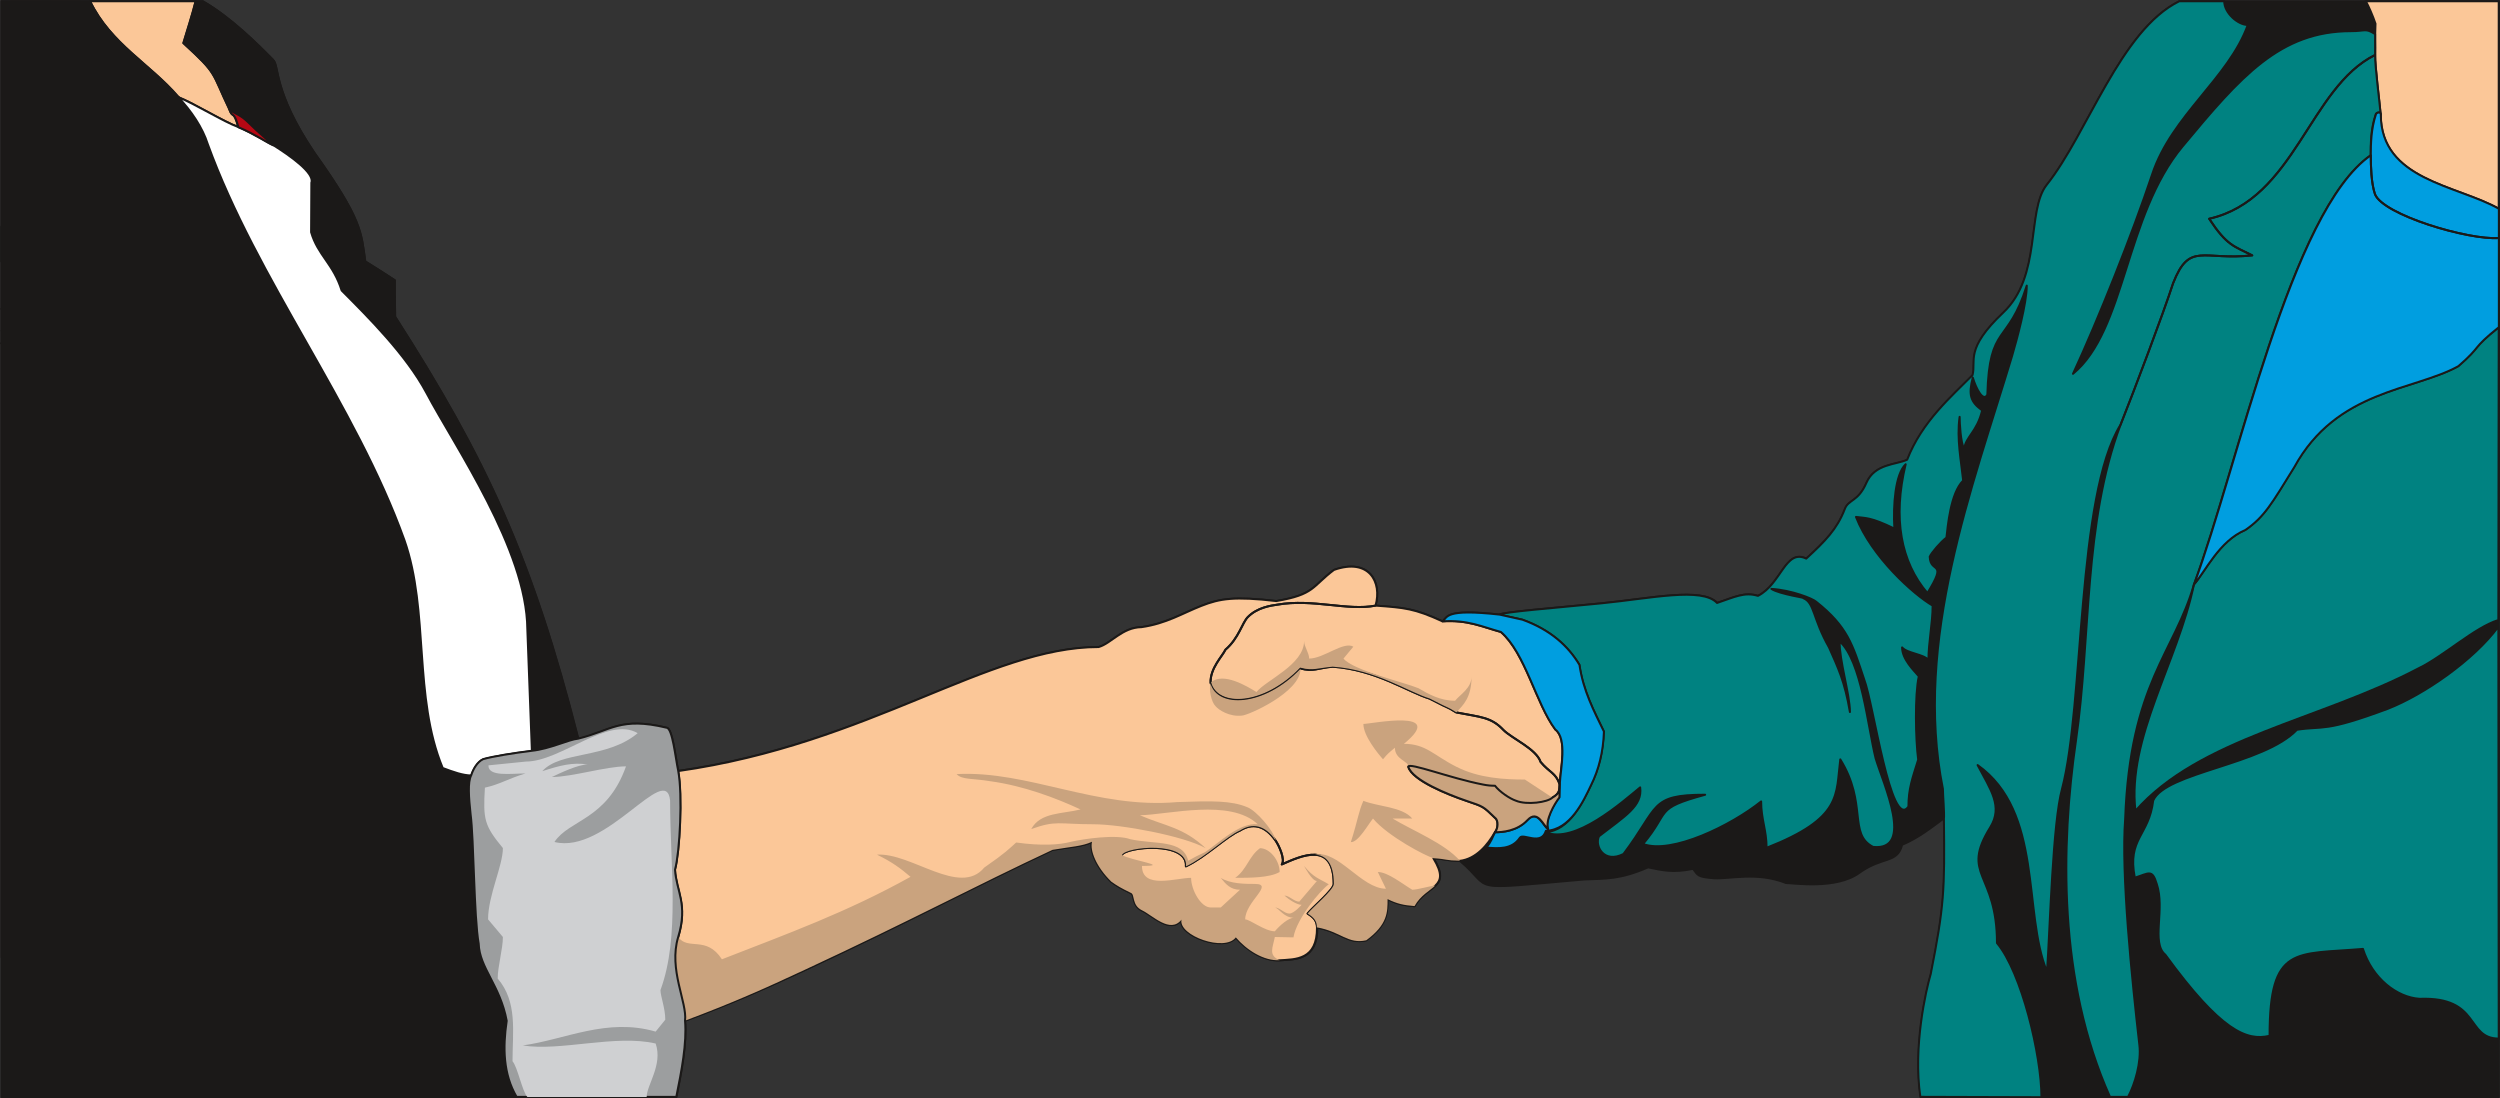 <svg xmlns="http://www.w3.org/2000/svg" version="1.2" width="745.928" height="86.72mm" viewBox="0 0 19736 8672" preserveAspectRatio="xMidYMid" fill-rule="evenodd" stroke-width="28.222" stroke-linejoin="round" xml:space="preserve"><rect x="0" y="0" width="19736" height="8672" fill="#333333" stroke="none"/><defs class="ClipPathGroup"><clipPath id="a" clipPathUnits="userSpaceOnUse"><path d="M0 0h19736v8672H0z"/></clipPath></defs><g class="SlideGroup"><g class="Slide" clip-path="url(#a)"><g class="Page"><g class="com.sun.star.drawing.ClosedBezierShape"><path class="BoundingBox" fill="none" d="M5 1h19731v8668H5z"/><path fill="#1B1918" d="M11525 6796c279 234 18 231 978 147 175-7 287 0 508-96 111 23 193 45 355 12 38 51 33 64 163 74 127 8 343-53 571 38 61 0 397 53 579-81 184-132 299-71 337-221 129-53 246-147 330-209 10 570 5 694-102 1230-38 129-139 574-81 970h4564V10h-2522c-465 228-724 1046-1046 1450-160 203-36 720-343 1009-305 290-211 379-241 493-166 168-399 366-516 668-86 41-257 30-324 183-66 152-142 129-170 208-61 158-155 252-305 389-165-79-195 200-381 294-106-33-188 11-322 56-120-127-526-35-915 3-386 38-767 68-805 89-437-49-406 23-449 53-224-102-298-107-529-124 54-186-50-379-327-282-176 132-153 195-455 246-330-38-445-20-592 38-150 59-277 140-472 168-153 2-239 129-338 157-871 0-1806 765-3320 978-23-104-46-335-91-340-367-89-441 23-700 89-363-1430-726-2210-1445-3333-3-99-3-195-3-289-78-52-155-100-233-149-33-231-23-327-402-858-330-490-274-688-327-734-110-112-336-338-554-462H13v8650h5327c41-203 84-421 68-602 366-137 620-249 958-406 823-384 1336-658 1943-943 147-25 236-27 313-63-18 69 33 198 152 315 46 33 76 51 155 89 33 13 5 96 86 137 84 38 224 188 313 74-26 127 343 256 429 139 84 99 221 188 345 181 125-8 298 0 298-257 185 31 241 132 386 99 170-124 167-223 167-325 79 38 127 48 214 56 96-173 297-137 150-378 116 7 88 17 208 20Z"/><path fill="none" stroke="#1B1918" stroke-width="16" stroke-linecap="round" d="M11525 6796c279 234 18 231 978 147 175-7 287 0 508-96 111 23 193 45 355 12 38 51 33 64 163 74 127 8 343-53 571 38 61 0 397 53 579-81 184-132 299-71 337-221 129-53 246-147 330-209 10 570 5 694-102 1230-38 129-139 574-81 970h4564V10h-2522c-465 228-724 1046-1046 1450-160 203-36 720-343 1009-305 290-211 379-241 493-166 168-399 366-516 668-86 41-257 30-324 183-66 152-142 129-170 208-61 158-155 252-305 389-165-79-195 200-381 294-106-33-188 11-322 56-120-127-526-35-915 3-386 38-767 68-805 89-437-49-406 23-449 53-224-102-298-107-529-124 54-186-50-379-327-282-176 132-153 195-455 246-330-38-445-20-592 38-150 59-277 140-472 168-153 2-239 129-338 157-871 0-1806 765-3320 978-23-104-46-335-91-340-367-89-441 23-700 89-363-1430-726-2210-1445-3333-3-99-3-195-3-289-78-52-155-100-233-149-33-231-23-327-402-858-330-490-274-688-327-734-110-112-336-338-554-462H13v8650h5327c41-203 84-421 68-602 366-137 620-249 958-406 823-384 1336-658 1943-943 147-25 236-27 313-63-18 69 33 198 152 315 46 33 76 51 155 89 33 13 5 96 86 137 84 38 224 188 313 74-26 127 343 256 429 139 84 99 221 188 345 181 125-8 298 0 298-257 185 31 241 132 386 99 170-124 167-223 167-325 79 38 127 48 214 56 96-173 297-137 150-378 116 7 88 17 208 20Z"/></g><g class="com.sun.star.drawing.ClosedBezierShape"><path class="BoundingBox" fill="none" d="M703 1h19032v8066H703z"/><path fill="#FBC798" d="M10397 7322c2 259-171 251-296 259-125 7-262-82-346-181-86 117-454-12-429-139-89 114-228-36-312-74-82-41-54-124-87-137-78-38-109-56-155-89-119-117-170-246-152-315 38 48 198 104 236 104 26-66 524-114 506 89 157-74 322-239 426-282 97-61 196-46 282 79 28 40 77 150 49 188 156-69 410-186 410 155 0 45-168 185-206 233 53 33 74 61 74 110Zm0 0Zm462-2541c231 17 305 22 528 124 201-13 313 43 462 84 193 168 277 566 430 770 96 73 40 313 33 430-31-89-79-89-150-174-33-102-226-185-292-251-99-105-181-102-374-140-96-59-10-5-210-109-168-51-425-229-765-252-117 10-155 43-257 13-288 302-656 312-707 114-5-114 94-211 117-261 107-92 132-214 178-259 74-74 178-89 234-97 278-48 554 51 773 8Zm0 0ZM18677 10c20 35 56 116 76 177-5 120 0 163-2 247-3 84 35 373 43 470 0 518 599 556 932 744V10h-1049Zm0 0ZM8620 6646c-76 36-165 38-312 63-607 285-1120 559-1943 943-338 157-592 269-958 406 18-142-132-404-53-660 78-259-16-358-26-531 38-140 61-589 26-780 1513-214 2448-979 3319-979 99-28 186-155 338-157 196-28 323-109 473-168 147-58 261-76 591-38 304-51 281-114 456-246 277-97 381 96 328 282-219 43-495-56-773-8-56 8-160 23-234 97-46 45-71 167-178 259-23 50-122 147-117 261 51 198 419 188 707-114 102 30 140-3 257-13 340 23 597 201 765 252 200 104 114 50 210 109 193 38 275 35 374 140 66 66 259 149 292 251 71 85 119 85 150 176-3 41 5 71-59 107-38 36-203 58-287 23-48-15-127-69-165-117-30 0-58-3-96-10-252-48-585-179-587-140 30 107 317 221 455 267 139 48 132 41 231 137 25 18 23 84-3 112-56 99-147 211-277 226-119-3-91-13-208-20 147 241-53 205-150 378-86-8-134-18-213-56 0 102 2 201-168 325-145 33-201-68-388-101 0-49-21-77-74-110 38-48 206-188 206-233 0-341-254-224-410-155 28-38-21-148-49-188-86-125-185-140-282-79-104 43-269 208-426 282 18-203-480-155-506-89-38 0-198-56-236-104Zm0 0ZM1406 766C1183 505 873 347 711 10h833c-26 104-69 236-97 330 274 251 219 221 363 523 28 76 33 0 71 140-114-41-342-183-475-237Z"/><path fill="none" stroke="#1B1918" stroke-width="16" stroke-linecap="round" d="M10397 7322c2 259-171 251-296 259-125 7-262-82-346-181-86 117-454-12-429-139-89 114-228-36-312-74-82-41-54-124-87-137-78-38-109-56-155-89-119-117-170-246-152-315 38 48 198 104 236 104 26-66 524-114 506 89 157-74 322-239 426-282 97-61 196-46 282 79 28 40 77 150 49 188 156-69 410-186 410 155 0 45-168 185-206 233 53 33 74 61 74 110Zm462-2541c231 17 305 22 528 124 201-13 313 43 462 84 193 168 277 566 430 770 96 73 40 313 33 430-31-89-79-89-150-174-33-102-226-185-292-251-99-105-181-102-374-140-96-59-10-5-210-109-168-51-425-229-765-252-117 10-155 43-257 13-288 302-656 312-707 114-5-114 94-211 117-261 107-92 132-214 178-259 74-74 178-89 234-97 278-48 554 51 773 8ZM18677 10c20 35 56 116 76 177-5 120 0 163-2 247-3 84 35 373 43 470 0 518 599 556 932 744V10h-1049Z"/><path fill="none" stroke="#1B1918" stroke-width="16" stroke-linecap="round" d="M8620 6646c-76 36-165 38-312 63-607 285-1120 559-1943 943-338 157-592 269-958 406 18-142-132-404-53-660 78-259-16-358-26-531 38-140 61-589 26-780 1513-214 2448-979 3319-979 99-28 186-155 338-157 196-28 323-109 473-168 147-58 261-76 591-38 304-51 281-114 456-246 277-97 381 96 328 282-219 43-495-56-773-8-56 8-160 23-234 97-46 45-71 167-178 259-23 50-122 147-117 261 51 198 419 188 707-114 102 30 140-3 257-13 340 23 597 201 765 252 200 104 114 50 210 109 193 38 275 35 374 140 66 66 259 149 292 251 71 85 119 85 150 176-3 41 5 71-59 107-38 36-203 58-287 23-48-15-127-69-165-117-30 0-58-3-96-10-252-48-585-179-587-140 30 107 317 221 455 267 139 48 132 41 231 137 25 18 23 84-3 112-56 99-147 211-277 226-119-3-91-13-208-20 147 241-53 205-150 378-86-8-134-18-213-56 0 102 2 201-168 325-145 33-201-68-388-101 0-49-21-77-74-110 38-48 206-188 206-233 0-341-254-224-410-155 28-38-21-148-49-188-86-125-185-140-282-79-104 43-269 208-426 282 18-203-480-155-506-89-38 0-198-56-236-104ZM1406 766C1183 505 873 347 711 10h833c-26 104-69 236-97 330 274 251 219 221 363 523 28 76 33 0 71 140-114-41-342-183-475-237Z"/></g><g fill="none" class="com.sun.star.drawing.OpenBezierShape"><path class="BoundingBox" d="M0 0h4575v8376H0z"/><path stroke="#1B1918" stroke-width="16" stroke-linecap="round" d="M3718 6429c-109-96-142-142-259-282-80-18-258-86-359-119 170 183 167 490 284 630 207 289 309 211 161 787-196 0-273-376-389-515 0 414 5 835 382 845 58 285 320 435 243 483-76 48-379 66-493-53-562-99-534-46-1141 81-409 112-630 112-940-28-351-185-402-584-417-762-122-368-163-358-229-386 89 625-7 683-155 737-150 50-376-219-393-290V10c264 0 434-2 698 0 163 337 474 495 697 754 104 112 193 246 234 376 388 1069 1166 2050 1552 3125 195 561 68 1237 303 1798 81 31 160 59 226 59-30 53-20 175-5 307Zm0 0h0Z"/><path stroke="#1B1918" stroke-width="16" stroke-linecap="round" d="M1563 2024c272 617 508 795 724 1371 61 178 190 193 363 783 76 214 180 509 363 867 181 358 318 830 318 960-76-38-173-71-249-71-254-305-119-1471-742-2170 3-323-782-1570-777-1740Zm0 0h0ZM8 2710c254 94 624 360 701 416 233 94 521 224 663 536-30 102-425-162-722-279-300-120-452-201-632-315m-8-630c163 145 394 208 622 284 333 107 537 198 624 524 45 22 66 43 104 76-33-211-99-399-173-551-349-686-189-574-499-948 13-124-30-190-18-320 74 234 254 541 435 826 184 287 293 652 346 1094-129-137-494-396-814-503-322-109-406-281-624-309"/><path stroke="#1B1918" stroke-width="16" stroke-linecap="round" d="M10 1790c239-7 439 224 696 236-262 262-386 38-696 38v-274Zm396 562c155-3 374 45 437-133 54-73 81 214-30 305 117 26 312 99 312 287-175 0-668-317-719-459Zm0 0h0Zm878 2289c-112-13-212-155-319-178-137 46-424 287-462 127 43-10 104-350 597-277 181 36 1022 0 1131 343 10 97-203-45-668 237 124-163 236-171 277-232 38-63-318-63-556-20Zm0 0h0Zm977 191c102 188-937 688-960 1008 0 188 46 396 46 584-242 386-265 813-390 1207-35-430-73-582-157-905-86-325-617-604-632-825 0-325 617-203 1070-475 579-180 716-640 1023-594Zm0 0h0Z"/><path stroke="#1B1918" stroke-width="16" stroke-linecap="round" d="M1449 6089c0-292 66-366 223-442 155-79 399-160 610-160 137 15 330 315 368 457-99 0-236 76-358 132-61 20-135 76-168 64-30-13 23-132-10-145-63-69-109-150-287-130-234 0-226 36-378 224Zm0 0h0Zm670 317c-571 366-655 1189-927 1700-174-323-156-607 20-917 178-313 267-798 361-798 440-53 541-262 970-368 87-15 173-15 173 30-13 69-406 247-597 353Zm0 0h0Z"/><path stroke="#1B1918" stroke-width="16" stroke-linecap="round" d="M2317 6381c-40 373-216 521-216 894 92 160 176 160 374 76 38 48 137 94 137 188-102 186-455 348-531 348-79 92 99 127 140 219-346 86-765 104-709-204 94-376 203-218 287-584 84-363 310-863 518-937Zm0 0h0Zm2249-549c-363-1427-726-2208-1446-3331-3-99-3-195-3-289-78-51-154-99-233-148-33-231-23-327-402-858-330-490-274-688-327-734-109-112-335-338-554-462h-56c-25 104-68 236-96 330 274 251 218 221 363 523 51 41 86 38 155 107 68 71 145 129 190 175 130 81 331 221 303 297l-3 391c53 183 175 249 241 460 206 208 508 508 668 808 225 421 794 1240 799 1865l36 963c144-15 287-89 365-97Zm0 0h0Z"/><path stroke="#1B1918" stroke-width="16" stroke-linecap="round" d="M2957 5959c-505-939-525-1249-787-1875-239-496-188-1204-1025-2540C912 848 668 746 173 429 3 546 764 703 945 1615c638 627 702 1453 1197 2815 249 115 346 463 216 620 132 107 117 272 117 409 152 183 234 244 284 490 0 0 102 48 107 84-310 236-437 858-361 1234 41 74 102 61 153 94 104-345 48-845 96-1115 8-68 15-78 92-157 76-188 228-178 393-125 84 28 173 66 255 99"/></g><g class="com.sun.star.drawing.ClosedBezierShape"><path class="BoundingBox" fill="none" d="M11828 2h7907v8669h-7907z"/><path fill="#008281" d="M19723 4895c-185 56-434 287-630 381-782 411-1727 549-2235 1125-66-576 333-1171 462-1788 87-97 198-344 404-430 153-104 209-209 386-496 336-612 943-602 1296-797 190-165 99-132 320-307l-3 2312Zm0 0Zm0 53 3 3251c-262 0-140-332-625-314-178-11-373-161-447-394-534 46-737-33-737 686-180 43-383-36-823-640-114-94 0-359-68-559-36-120-61-84-173-49-61-312 112-330 145-609 99-224 871-282 1135-559 216-33 211 23 716-165 287-112 679-384 874-648Zm0 0Zm-2982-1596c117-294 338-881 414-1115 130-333 234-178 625-221-145-74-198-74-340-289 678-153 790-1037 1310-1293V269c-78-49-73-23-190-23-561 0-871 358-1329 909-457 549-449 1453-866 1796 196-422 470-1110 625-1575 155-467 602-757 755-1179-77 0-186-94-186-187h-355c-465 228-724 1046-1047 1450-160 203-36 719-343 1008-306 290-212 379-242 493-165 168-399 366-516 668-86 41-256 30-322 183-66 152-143 129-171 208-61 158-154 252-304 390-165-80-196 200-381 294-107-33-188 11-323 56-119-127-526-35-914 3-386 38-767 68-805 89l182 40c224 82 361 209 450 356 30 206 114 363 193 526-5 160-41 302-102 424-58 122-167 363-360 371 231 101 609-239 749-353 20 147-119 226-325 386-36 76 38 218 193 140 284-376 203-468 645-468-409 112-269 127-490 389 226 84 698-148 932-336 0 140 43 227 43 366 602-236 546-419 582-698 216 350 61 589 259 691 328 33 81-496 20-699-63-256-111-767-284-924-5 142 81 419 81 558-41-241-94-350-165-510-130-229-114-353-203-389 38 0-186-30-252-73 160 10 325 76 353 101 249 198 287 335 379 612 74 191 211 1199 350 1006 0-142 31-223 77-371-21-157-28-513 5-658-38-45-132-134-132-228 38 46 170 53 208 99 0-140 33-290 33-429-150-87-483-386-605-700 74 10 115 0 303 92-11-186 7-430 89-508-102 426-39 770 172 1017 163-265 23-148 18-287 13-31 86-116 132-151 10-84 31-351 132-450-15-150-53-330-28-503 0 46 8 206 36 254 12-99 101-134 142-305-94-68-109-124-74-259 26 87 82 196 115 135 15-564 163-389 311-861 0 140-77 422-117 559-311 1031-779 2246-545 3414 0 46 13 196 8 237 7 564 2 688-104 1224-38 129-140 574-82 970l956 3c0-328-157-986-351-1217 0-561-290-531-53-914 102-165 2-297-100-491 520 369 355 1161 548 1631 25-368 45-1176 119-1445 175-666 114-2315 462-2874Zm0 0Zm-84 5307h143c53-99 106-274 89-411-59-518-145-1354-112-1783 38-1072 393-1319 543-1852 348-938 762-2947 1395-3387 0-94 2-208 38-317 2-23 41-31 41-5-8-97-46-386-44-470-520 256-632 1140-1310 1293 142 215 195 215 340 289-391 43-495-112-625 221-76 234-297 821-414 1115-294 782-233 1672-353 2498-119 825-142 1890 269 2809Z"/><path fill="none" stroke="#1B1918" stroke-width="16" stroke-linecap="round" d="M19723 4895c-185 56-434 287-630 381-782 411-1727 549-2235 1125-66-576 333-1171 462-1788 87-97 198-344 404-430 153-104 209-209 386-496 336-612 943-602 1296-797 190-165 99-132 320-307l-3 2312Z"/><path fill="none" stroke="#1B1918" stroke-width="16" stroke-linecap="round" d="m19723 4948 3 3251c-262 0-140-332-625-314-178-11-373-161-447-394-534 46-737-33-737 686-180 43-383-36-823-640-114-94 0-359-68-559-36-120-61-84-173-49-61-312 112-330 145-609 99-224 871-282 1135-559 216-33 211 23 716-165 287-112 679-384 874-648Zm-2982-1596c117-294 338-881 414-1115 130-333 234-178 625-221-145-74-198-74-340-289 678-153 790-1037 1310-1293V269c-78-49-73-23-190-23-561 0-871 358-1329 909-457 549-449 1453-866 1796 196-422 470-1110 625-1575 155-467 602-757 755-1179-77 0-186-94-186-187h-355c-465 228-724 1046-1047 1450-160 203-36 719-343 1008-306 290-212 379-242 493-165 168-399 366-516 668-86 41-256 30-322 183-66 152-143 129-171 208-61 158-154 252-304 390-165-80-196 200-381 294-107-33-188 11-323 56-119-127-526-35-914 3-386 38-767 68-805 89l182 40c224 82 361 209 450 356 30 206 114 363 193 526-5 160-41 302-102 424-58 122-167 363-360 371 231 101 609-239 749-353 20 147-119 226-325 386-36 76 38 218 193 140 284-376 203-468 645-468-409 112-269 127-490 389 226 84 698-148 932-336 0 140 43 227 43 366 602-236 546-419 582-698 216 350 61 589 259 691 328 33 81-496 20-699-63-256-111-767-284-924-5 142 81 419 81 558-41-241-94-350-165-510-130-229-114-353-203-389 38 0-186-30-252-73 160 10 325 76 353 101 249 198 287 335 379 612 74 191 211 1199 350 1006 0-142 31-223 77-371-21-157-28-513 5-658-38-45-132-134-132-228 38 46 170 53 208 99 0-140 33-290 33-429-150-87-483-386-605-700 74 10 115 0 303 92-11-186 7-430 89-508-102 426-39 770 172 1017 163-265 23-148 18-287 13-31 86-116 132-151 10-84 31-351 132-450-15-150-53-330-28-503 0 46 8 206 36 254 12-99 101-134 142-305-94-68-109-124-74-259 26 87 82 196 115 135 15-564 163-389 311-861 0 140-77 422-117 559-311 1031-779 2246-545 3414 0 46 13 196 8 237 7 564 2 688-104 1224-38 129-140 574-82 970l956 3c0-328-157-986-351-1217 0-561-290-531-53-914 102-165 2-297-100-491 520 369 355 1161 548 1631 25-368 45-1176 119-1445 175-666 114-2315 462-2874Z"/><path fill="none" stroke="#1B1918" stroke-width="16" stroke-linecap="round" d="M16657 8659h143c53-99 106-274 89-411-59-518-145-1354-112-1783 38-1072 393-1319 543-1852 348-938 762-2947 1395-3387 0-94 2-208 38-317 2-23 41-31 41-5-8-97-46-386-44-470-520 256-632 1140-1310 1293 142 215 195 215 340 289-391 43-495-112-625 221-76 234-297 821-414 1115-294 782-233 1672-353 2498-119 825-142 1890 269 2809Z"/></g><g class="com.sun.star.drawing.ClosedBezierShape"><path class="BoundingBox" fill="none" d="M1399 759h2809v5372H1399z"/><path fill="#FFF" d="M1407 767c132 53 360 195 474 236 127 53 224 119 275 142 129 81 330 221 302 297l-2 391c53 183 175 249 241 460 207 208 509 508 669 808 223 422 792 1240 797 1865l36 963c-145 18-307 43-384 66-45 20-78 79-94 127-66 0-144-28-226-59-233-561-106-1237-302-1798-386-1075-1164-2056-1553-3128-40-127-129-261-233-370Z"/><path fill="none" stroke="#1B1918" stroke-width="16" stroke-linecap="round" d="M1407 767c132 53 360 195 474 236 127 53 224 119 275 142 129 81 330 221 302 297l-2 391c53 183 175 249 241 460 207 208 509 508 669 808 223 422 792 1240 797 1865l36 963c-145 18-307 43-384 66-45 20-78 79-94 127-66 0-144-28-226-59-233-561-106-1237-302-1798-386-1075-1164-2056-1553-3128-40-127-129-261-233-370Z"/></g><g class="com.sun.star.drawing.ClosedBezierShape"><path class="BoundingBox" fill="none" d="M1803 856h363v300h-363z"/><path fill="#B70814" d="M1882 1004c128 54 224 121 275 143-46-45-122-105-192-176-68-69-104-67-154-107 27 77 33 0 71 140Z"/><path fill="none" stroke="#1B1918" stroke-width="16" stroke-linecap="round" d="M1882 1004c128 54 224 121 275 143-46-45-122-105-192-176-68-69-104-67-154-107 27 77 33 0 71 140Z"/></g><g class="com.sun.star.drawing.ClosedBezierShape"><path class="BoundingBox" fill="none" d="M11379 880h8357v5825h-8357z"/><path fill="#009EE0" d="M19727 1879c-241 18-914-183-978-346-30-89-33-223-33-307 0-94 3-208 39-318 2-21 40-29 40-5 0 519 600 557 932 745v231Zm0 0c-241 18-914-183-978-346-30-89-33-223-33-307-632 439-1046 2450-1395 3387 86-97 198-343 405-429 152-105 208-209 386-496 335-612 942-602 1295-797 191-165 99-132 320-308v-704Zm0 0Zm-7924 4691c-25 45-25 66-69 121 92 8 201 18 265-78 25-38 167 68 205-54 193-7 298-238 356-360 61-122 97-264 102-424-79-163-163-320-193-526-89-149-227-276-450-357l-180-40c-440-49-409 22-452 53 200-13 312 43 462 84 193 167 277 567 429 770 97 74 41 313 36 427-3 38-5 76-5 109-41 51-115 183-89 249-38-23-82-157-163-71-81 89-198 97-254 97Z"/><path fill="none" stroke="#1B1918" stroke-width="16" stroke-linecap="round" d="M19727 1879c-241 18-914-183-978-346-30-89-33-223-33-307 0-94 3-208 39-318 2-21 40-29 40-5 0 519 600 557 932 745v231Z"/><path fill="none" stroke="#1B1918" stroke-width="16" stroke-linecap="round" d="M19727 1879c-241 18-914-183-978-346-30-89-33-223-33-307-632 439-1046 2450-1395 3387 86-97 198-343 405-429 152-105 208-209 386-496 335-612 942-602 1295-797 191-165 99-132 320-308v-704Zm-7924 4691c-25 45-25 66-69 121 92 8 201 18 265-78 25-38 167 68 205-54 193-7 298-238 356-360 61-122 97-264 102-424-79-163-163-320-193-526-89-149-227-276-450-357l-180-40c-440-49-409 22-452 53 200-13 312 43 462 84 193 167 277 567 429 770 97 74 41 313 36 427-3 38-5 76-5 109-41 51-115 183-89 249-38-23-82-157-163-71-81 89-198 97-254 97Z"/></g><g class="com.sun.star.drawing.ClosedBezierShape"><path class="BoundingBox" fill="none" d="M5331 5060h6924v2999H5331z"/><path fill="#CAA37E" d="M11012 5903c0 94 107 104 107 150 2-38 335 91 587 139 38 8 66 11 96 11 38 48 117 101 165 116 84 36 249 13 287-23l-216-142c-157 0-363-10-541-101-178-89-239-181-414-181 346-282-256-157-320-157 0 94 114 233 155 279 38-46 46-51 94-91Zm0 0Zm513 892c-119-137-376-239-531-333h155c-78-94-272-94-386-140-40 91-40 140-99 326 59 3 137-141 175-186 117 140 419 298 478 313 117 8 89 18 208 20Zm0 0Zm-1144-48c182-41 367 269 560 269l-64-132c79 0 194 94 272 140 41 0 143-31 181-33-41 41-115 76-163 162-86-7-135-17-213-55 0 101 2 200-168 325-145 33-201-69-390-102 0-48-20-76-73-109 38-48 207-188 207-234 0-170-68-228-149-231Zm0 0Zm-434-51c-89 64-104 170-196 234 117 0 272 0 351-46 0-94-79-188-155-188Zm0 0Zm-4593 701c-78 257 71 518 53 661 366-137 620-249 957-407 824-383 1337-658 1945-942 147-25 236-28 312-64-18 69 33 199 152 315 46 33 77 51 155 89 33 13 5 97 87 137 83 39 223 188 312 74-25 127 343 257 429 140 84 99 221 188 346 180-92-38-54-99-38-183 50 0 96 3 147 3 23-145 213-374 279-419-76-46-119-51-195-145 0 0 61 119 101 119l-139 163c-41 0-79-48-117-48 30 28 96 73 135 73 0 0-59 69-97 69s-76-48-114-48c35 7 71 81 150 81-41 0-112 61-150 107-79 0-196-94-234-94 0-140 234-280 76-280-76 0-193 0-269-48 38 48 76 94 152 94-48 46-101 91-152 140h-79c-79 0-155-140-155-234-117 0-388 94-388-94 233 0-79-41-158-86 26-66 523-115 506 89 157-74 322-239 426-283 97-61 196-46 282 79-20-85-157-237-223-262-127-54-282-51-556-41-635 56-1174-251-1740-221 40 46 129 33 264 56 264 36 518 132 714 223-140 36-318 21-389 155 198-71 216-38 490-38 221 0 716 93 887 189-181-168-318-173-519-260 229-5 714-134 930 71-147-15-307 149-416 220-72 33-72 35-133 68-40-170-264-127-457-170-112-41-371-2-467 20-97 26-239 33-434 6-54 48-79 78-252 198-193 233-577-120-847-102 125 61 184 107 265 175-504 280-961 445-1489 651-124-191-267-66-345-176Zm0 0Zm4207-2012c51 198 416 185 703-115 102 28 140 3 257-7 341 23 598 200 765 251 201 104 115 51 211 109 54-56 120-116 120-282 0 92-92 143-130 191-117 0-211-53-289-99-117-48-514-140-592-234l78-94c-78-45-234 94-349 94 0-46-40-94-40-139 0 187-300 309-376 403-79-48-259-157-358-78Zm0 0Zm-5 10c-13 48 5 145 40 180 26 31 112 86 209 74 45 0 462-183 462-369-290 303-658 313-711 115Z"/></g><g class="com.sun.star.drawing.ClosedBezierShape"><path class="BoundingBox" fill="none" d="M11110 6037h1212v542h-1212z"/><path fill="#CAA37E" d="M11802 6570c58 0 175-8 257-96 82-87 125 48 163 71-26-66 48-198 89-250 0-33 2-71 2-107-2 43 5 74-58 109-38 37-203 60-288 24-48-16-127-69-165-118-31 0-59-2-97-10-251-48-585-177-587-140 30 107 318 221 455 268 140 48 132 41 231 137 26 18 23 84-2 112Z"/><path fill="none" stroke="#1B1918" stroke-width="16" stroke-linecap="round" d="M11802 6570c58 0 175-8 257-96 82-87 125 48 163 71-26-66 48-198 89-250 0-33 2-71 2-107-2 43 5 74-58 109-38 37-203 60-288 24-48-16-127-69-165-118-31 0-59-2-97-10-251-48-585-177-587-140 30 107 318 221 455 268 140 48 132 41 231 137 26 18 23 84-2 112Z"/></g><g class="com.sun.star.drawing.ClosedBezierShape"><path class="BoundingBox" fill="none" d="M3693 5704h1727v2964H3693z"/><path fill="#9C9E9F" d="M4078 8659c-106-180-109-389-78-600-51-279-216-419-221-609-38-211-38-829-64-1022-14-132-24-254 5-308 15-48 48-106 94-127 76-22 239-48 384-66 145-15 287-88 367-96 259-64 332-174 698-86 46 5 69 236 91 340 36 190 13 640-25 780 10 172 104 271 25 532-78 256 72 518 54 660 15 180-28 399-69 602H4078Z"/><path fill="none" stroke="#1B1918" stroke-width="16" stroke-linecap="round" d="M4078 8659c-106-180-109-389-78-600-51-279-216-419-221-609-38-211-38-829-64-1022-14-132-24-254 5-308 15-48 48-106 94-127 76-22 239-48 384-66 145-15 287-88 367-96 259-64 332-174 698-86 46 5 69 236 91 340 36 190 13 640-25 780 10 172 104 271 25 532-78 256 72 518 54 660 15 180-28 399-69 602H4078Z"/></g><g class="com.sun.star.drawing.ClosedBezierShape"><path class="BoundingBox" fill="none" d="M3822 5757h1490v2905H3822z"/><path fill="#CFD0D2" d="M5105 8660c0-94 129-254 71-422-316-74-755 64-1049 15 332-45 664-221 1049-109l76-94c0-91-38-185-38-234 155-419 76-981 76-1497-33-312-506 430-913 328 117-178 414-173 565-597-158 0-427 84-585 84 58-28 206-99 282-99-119-18-216 7-358 53 142-160 510-96 753-300-232-138-608 224-881 224l-297 30c-3 92 177 64 292 64-142 43-201 86-320 112-15 251-5 299 142 477 0 140-117 374-117 563l117 139c0 94-41 234-41 328 158 185 117 419 117 653 41 48 76 236 117 282h942Z"/></g></g></g></g></svg>
